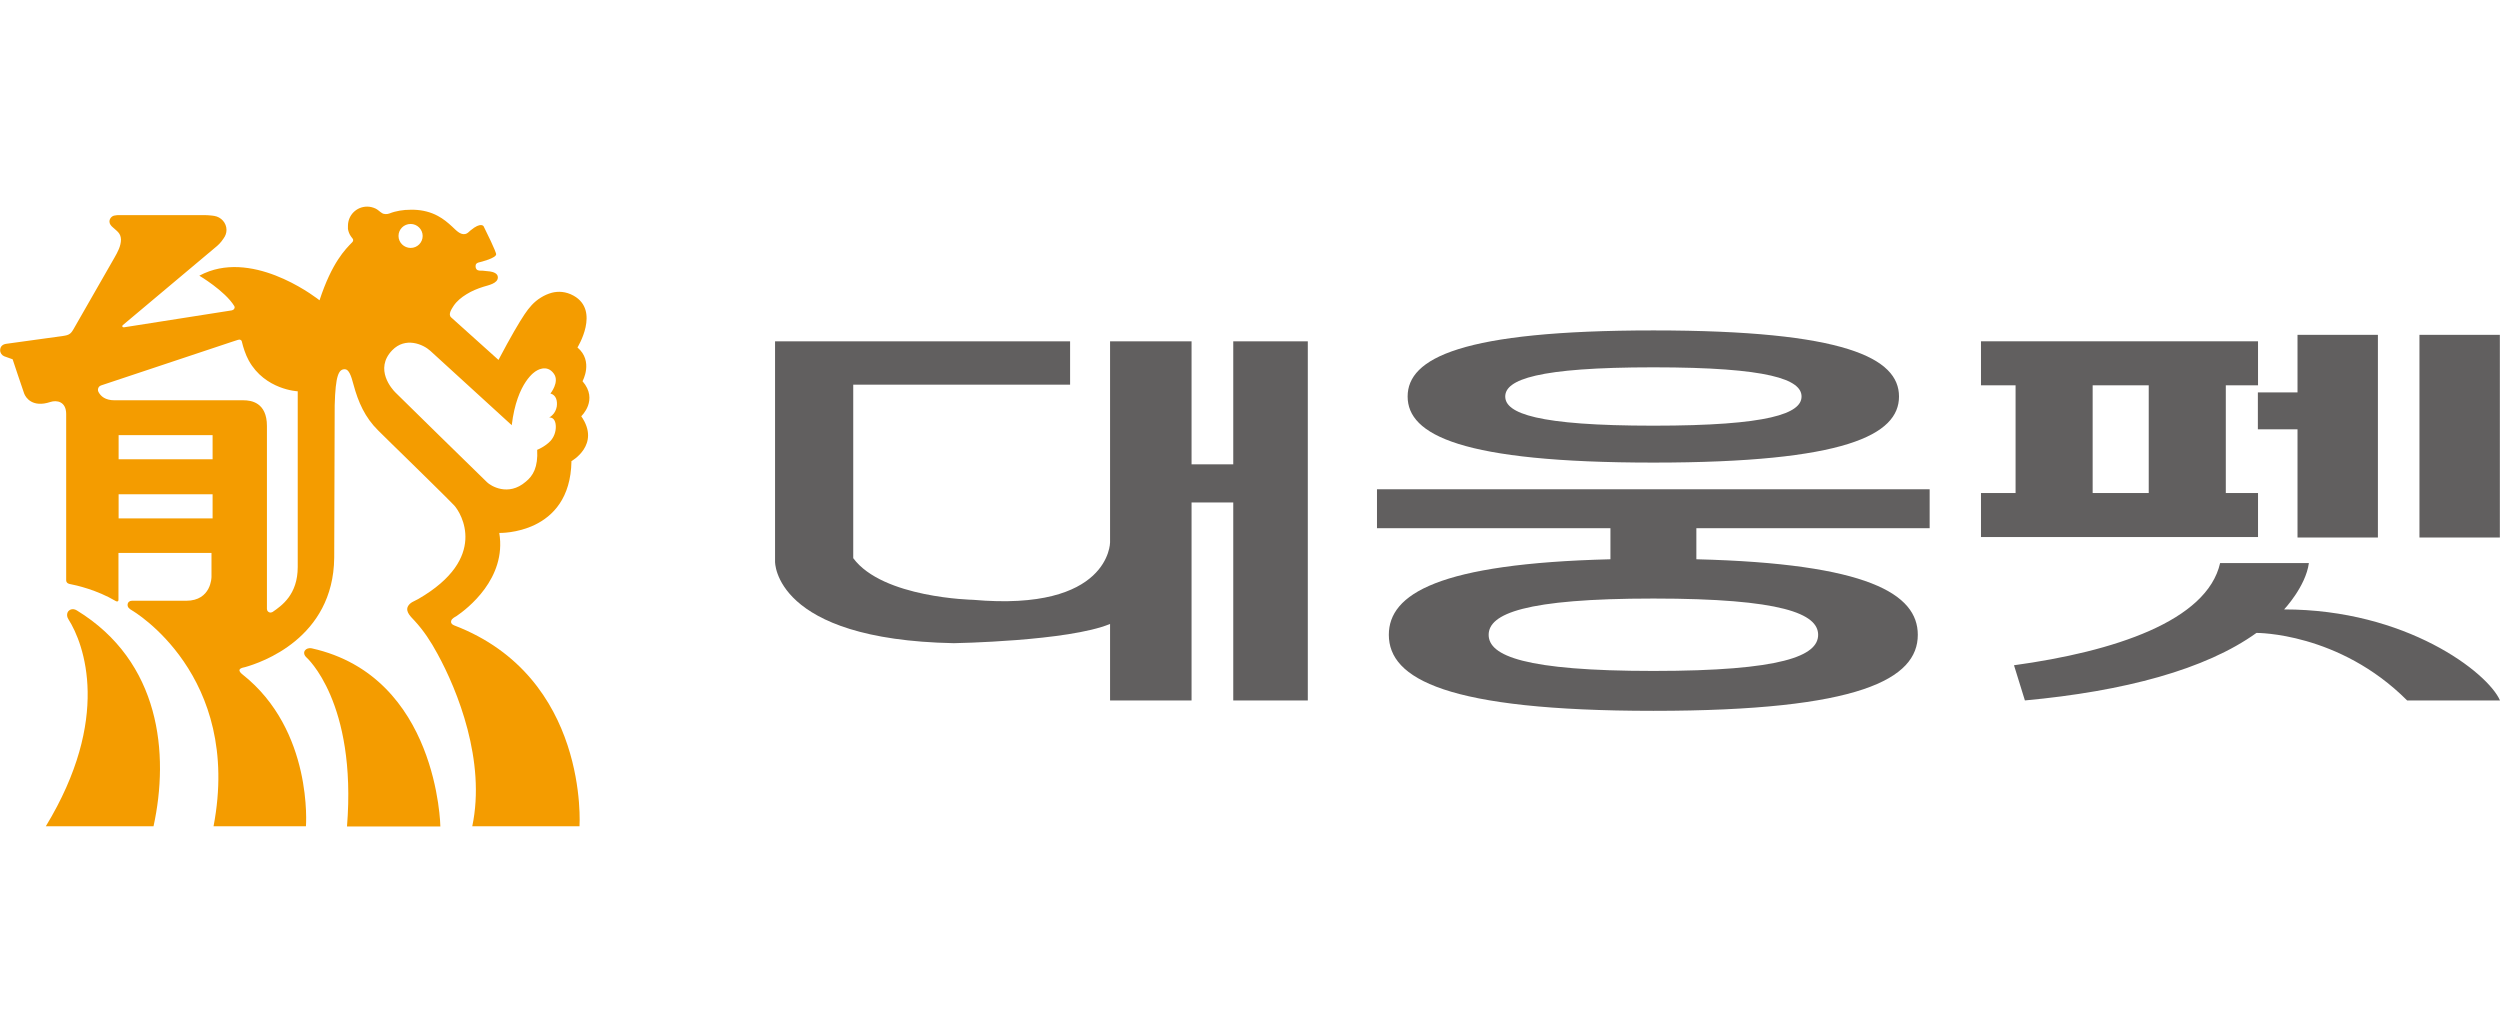 <svg width="242" height="100" viewBox="0 0 242 100" fill="none" xmlns="http://www.w3.org/2000/svg">
<g clip-path="url(#clip0_1581_1135)">
<path d="M7.43 59.084C7.018 58.84 6.727 59.038 6.62 59.16C6.528 59.267 6.391 59.572 6.62 59.939C8.164 62.366 10.779 69.542 4.434 79.985H14.861C16.39 72.992 15.549 64.046 7.43 59.084Z" fill="#F49C00"/>
<path d="M30.196 62.763C29.6 62.626 29.157 63.16 29.661 63.634C29.661 63.634 34.554 67.939 33.59 80H42.627C42.627 80 42.412 65.496 30.196 62.763Z" fill="#F49C00"/>
<path d="M55.286 44.657C55.286 44.657 58.191 43.069 56.265 40.29C56.265 40.29 57.962 38.718 56.387 36.901C56.387 36.901 57.473 34.962 55.898 33.634C55.898 33.634 58.115 30.076 55.531 28.626C54.766 28.198 54.032 28.183 53.421 28.336C53.039 28.443 52.687 28.595 52.351 28.809C51.678 29.221 51.219 29.771 50.776 30.427C50.256 31.206 49.461 32.55 48.253 34.84L43.666 30.718C43.345 30.412 43.743 29.878 43.911 29.603C44.232 29.13 44.675 28.779 45.149 28.488C45.654 28.168 46.22 27.939 46.801 27.756C47.229 27.618 48.207 27.45 48.192 26.84C48.192 26.458 47.733 26.321 47.427 26.275C47.183 26.244 46.923 26.214 46.678 26.198C46.495 26.198 46.235 26.229 46.113 26.046C46.036 25.939 46.021 25.786 46.051 25.649C46.082 25.466 46.311 25.405 46.464 25.374C46.464 25.374 48.115 24.977 48.024 24.58C48.024 24.58 48.024 24.336 46.816 21.908C46.816 21.908 46.571 21.45 45.547 22.305C45.379 22.443 45.256 22.611 45.027 22.657C44.523 22.748 44.11 22.244 43.773 21.939C43.345 21.542 42.902 21.176 42.382 20.901C41.679 20.519 40.899 20.336 40.104 20.305C39.981 20.305 39.844 20.305 39.706 20.305C39.064 20.305 38.33 20.412 37.719 20.657C37.474 20.748 37.168 20.763 36.954 20.611C36.755 20.488 36.587 20.305 36.373 20.198C36.113 20.076 35.838 20 35.548 20C34.508 20 33.682 20.824 33.682 21.863C33.682 21.924 33.682 22 33.682 22.061C33.682 22.092 33.682 22.137 33.682 22.168C33.728 22.427 33.82 22.672 33.973 22.886C34.003 22.931 34.034 22.977 34.065 23.008C34.126 23.084 34.187 23.145 34.187 23.252C34.187 23.328 34.156 23.389 34.095 23.45C33.438 24.122 32.138 25.389 30.93 29.069C30.93 29.069 25.243 24.488 20.258 26.259C19.922 26.382 19.601 26.519 19.295 26.687C19.295 26.687 21.772 28.153 22.674 29.618C22.735 29.725 22.72 29.817 22.674 29.878C22.643 29.939 22.598 30 22.429 30.046L12.033 31.679C11.941 31.695 11.88 31.679 11.849 31.618C11.819 31.557 11.849 31.496 11.895 31.466L21.023 23.802C21.023 23.802 21.374 23.512 21.65 23.069C21.818 22.84 21.925 22.565 21.925 22.259C21.925 21.573 21.405 21.008 20.747 20.901C20.671 20.901 20.595 20.87 20.534 20.87C20.014 20.809 19.555 20.824 19.555 20.824H11.436C11.436 20.824 11.253 20.824 11.054 20.87C10.794 20.931 10.595 21.176 10.595 21.45C10.595 21.664 10.733 21.847 10.932 22.015C11.345 22.397 11.681 22.565 11.711 23.176C11.711 23.817 11.39 24.397 11.085 24.931L7.125 31.847C7.064 31.939 6.972 32.137 6.788 32.29C6.59 32.443 6.391 32.473 6.116 32.519C4.571 32.733 0.887 33.237 0.596 33.282C0.183 33.343 0.015 33.603 0.015 33.908C0.015 34.168 0.183 34.397 0.413 34.489C0.673 34.58 0.871 34.657 1.223 34.779C1.223 34.779 2.186 37.679 2.339 38.092C2.492 38.504 3.149 39.481 4.862 38.916C5.504 38.702 6.406 38.87 6.406 40.076V56.168C6.406 56.168 6.406 56.29 6.467 56.366C6.513 56.443 6.62 56.504 6.697 56.519C7.415 56.657 9.372 57.099 11.207 58.183C11.283 58.214 11.329 58.244 11.406 58.199C11.467 58.168 11.467 58.092 11.467 58.046V53.527H20.472V55.847C20.472 55.847 20.472 58.153 18.026 58.153C18.026 58.153 12.95 58.153 12.767 58.153C12.537 58.153 12.369 58.305 12.354 58.489C12.323 58.779 12.491 58.916 12.797 59.099C12.797 59.099 23.469 65.282 20.671 79.985H29.615C29.615 79.985 30.334 70.702 23.469 65.282C23.255 65.115 23.194 64.992 23.178 64.901C23.178 64.718 23.377 64.672 23.515 64.626C23.576 64.611 23.637 64.595 23.714 64.58C25.243 64.153 32.276 61.801 32.352 53.985L32.398 39.237C32.474 36.29 32.795 35.74 33.377 35.74C33.759 35.74 33.988 36.336 34.217 37.221C34.676 38.931 35.334 40.412 36.603 41.664C37.444 42.489 38.284 43.328 39.141 44.153C39.141 44.153 43.651 48.565 43.972 48.931C44.63 49.649 47.336 54.031 40.486 57.985C40.119 58.199 39.676 58.305 39.477 58.718C39.232 59.237 39.813 59.74 40.119 60.076C41.021 61.053 41.709 62.107 42.336 63.267C44.293 66.824 47.045 73.679 45.715 79.985H56.096C56.096 79.985 57.06 65.542 43.957 60.534C43.758 60.458 43.605 60.305 43.682 60.076C43.758 59.863 43.987 59.756 44.171 59.649C45.211 58.947 49.063 56 48.33 51.588C48.33 51.588 55.194 51.801 55.317 44.657H55.286ZM20.579 50.183H11.482V47.847H20.579V50.183ZM20.579 44.458H11.482V42.122H20.579V44.458ZM26.389 59.237C26.389 59.237 26.267 59.298 26.191 59.298C25.992 59.298 25.839 59.145 25.839 58.947C25.839 58.947 25.839 58.947 25.839 58.931V41.237C25.839 38.947 24.295 38.748 23.576 38.748H11.085C10.167 38.748 9.754 38.336 9.556 37.985C9.495 37.878 9.449 37.74 9.51 37.572C9.571 37.405 9.693 37.343 9.816 37.298L22.506 33.069C22.643 33.023 22.827 32.962 23.026 32.901C23.087 32.901 23.178 32.84 23.285 32.901C23.408 32.977 23.408 33.038 23.423 33.114C23.53 33.572 23.759 34.321 24.081 34.901C25.655 37.74 28.82 37.878 28.82 37.878V54.886C28.82 57.557 27.276 58.626 26.389 59.237ZM39.752 21.679C40.379 21.679 40.914 22.198 40.914 22.84C40.914 23.481 40.394 24 39.752 24C39.11 24 38.575 23.481 38.575 22.84C38.575 22.198 39.095 21.679 39.752 21.679ZM47.137 46.672C46.755 46.305 38.56 38.29 38.269 37.985C37.963 37.679 36.205 35.74 37.963 33.908C39.248 32.58 40.96 33.328 41.648 33.954C42.321 34.58 49.537 41.16 49.537 41.16C50.042 36.916 51.877 35.924 51.877 35.924C51.877 35.924 52.916 35.176 53.62 36.183C54.185 36.977 53.283 38.092 53.283 38.092C53.849 38.244 53.971 38.824 53.895 39.359C53.834 39.679 53.696 39.969 53.467 40.183C53.299 40.351 53.161 40.412 53.161 40.412C53.406 40.397 53.574 40.519 53.666 40.687C53.773 40.87 53.803 41.114 53.803 41.328C53.803 41.817 53.62 42.321 53.283 42.687C52.748 43.252 51.999 43.542 51.999 43.542C52.091 45.221 51.601 46.061 50.898 46.626C49.186 48.107 47.473 47.008 47.152 46.687L47.137 46.672Z" fill="#F49C00"/>
<path d="M75.025 33.038V54.367C75.025 54.367 74.872 61.924 92.332 62.26C92.332 62.26 103.417 62.076 107.454 60.397V67.802H115.343V48.641H119.379V67.802H126.596V33.038H119.379V44.947H115.343V33.038H107.454V52.504C107.454 52.504 107.454 59.237 94.183 58.061C94.183 58.061 85.452 57.893 82.593 54.031V37.237H103.585V33.038H75.025Z" fill="#615F5F"/>
<path d="M160.049 44.779C178.641 44.779 183.824 42.092 183.824 38.382C183.824 34.672 178.641 31.985 160.049 31.985C141.457 31.985 136.259 34.672 136.259 38.382C136.259 42.092 141.442 44.779 160.049 44.779ZM160.049 35.557C171.271 35.557 174.39 36.748 174.39 38.382C174.39 40.015 171.271 41.206 160.049 41.206C148.826 41.206 145.707 40.015 145.707 38.382C145.707 36.748 148.826 35.557 160.049 35.557ZM186.79 51.13V47.359H133.292V51.13H155.89V54.137C139.24 54.55 134.439 57.496 134.439 61.45C134.439 65.71 140.02 68.809 160.049 68.809C180.078 68.809 185.643 65.71 185.643 61.45C185.643 57.496 180.842 54.55 164.208 54.137V51.13H186.79ZM175.996 61.45C175.996 63.481 172.525 64.947 160.049 64.947C147.573 64.947 144.102 63.481 144.102 61.45C144.102 59.42 147.573 57.939 160.049 57.939C172.525 57.939 175.996 59.42 175.996 61.45Z" fill="#615F5F"/>
<path d="M218.577 37.298V33.038H191.759V37.298H195.108V47.725H191.759V51.985H218.577V47.725H215.458V37.298H218.577ZM207.997 47.725H202.569V37.298H207.997V47.725Z" fill="#615F5F"/>
<path d="M222.399 32.412V37.985H218.562V41.557H222.399V52.031H230.181V32.412H222.399Z" fill="#615F5F"/>
<path d="M241.985 32.412H234.203V52.031H241.985V32.412Z" fill="#615F5F"/>
<path d="M233.01 67.802H242C240.807 65.084 232.903 58.992 221.099 58.992C221.099 58.992 223.194 56.779 223.5 54.504H214.907C213.638 60.122 204.633 63.069 194.955 64.397L196.01 67.802C205.611 66.916 213.501 64.809 218.424 61.267C218.424 61.267 226.405 61.191 233.01 67.802Z" fill="#615F5F"/>
</g>
<defs>
<clipPath id="clip0_1581_1135">
<rect width="242" height="60" fill="white" transform="translate(0 20)"/>
</clipPath>
</defs>
</svg>
